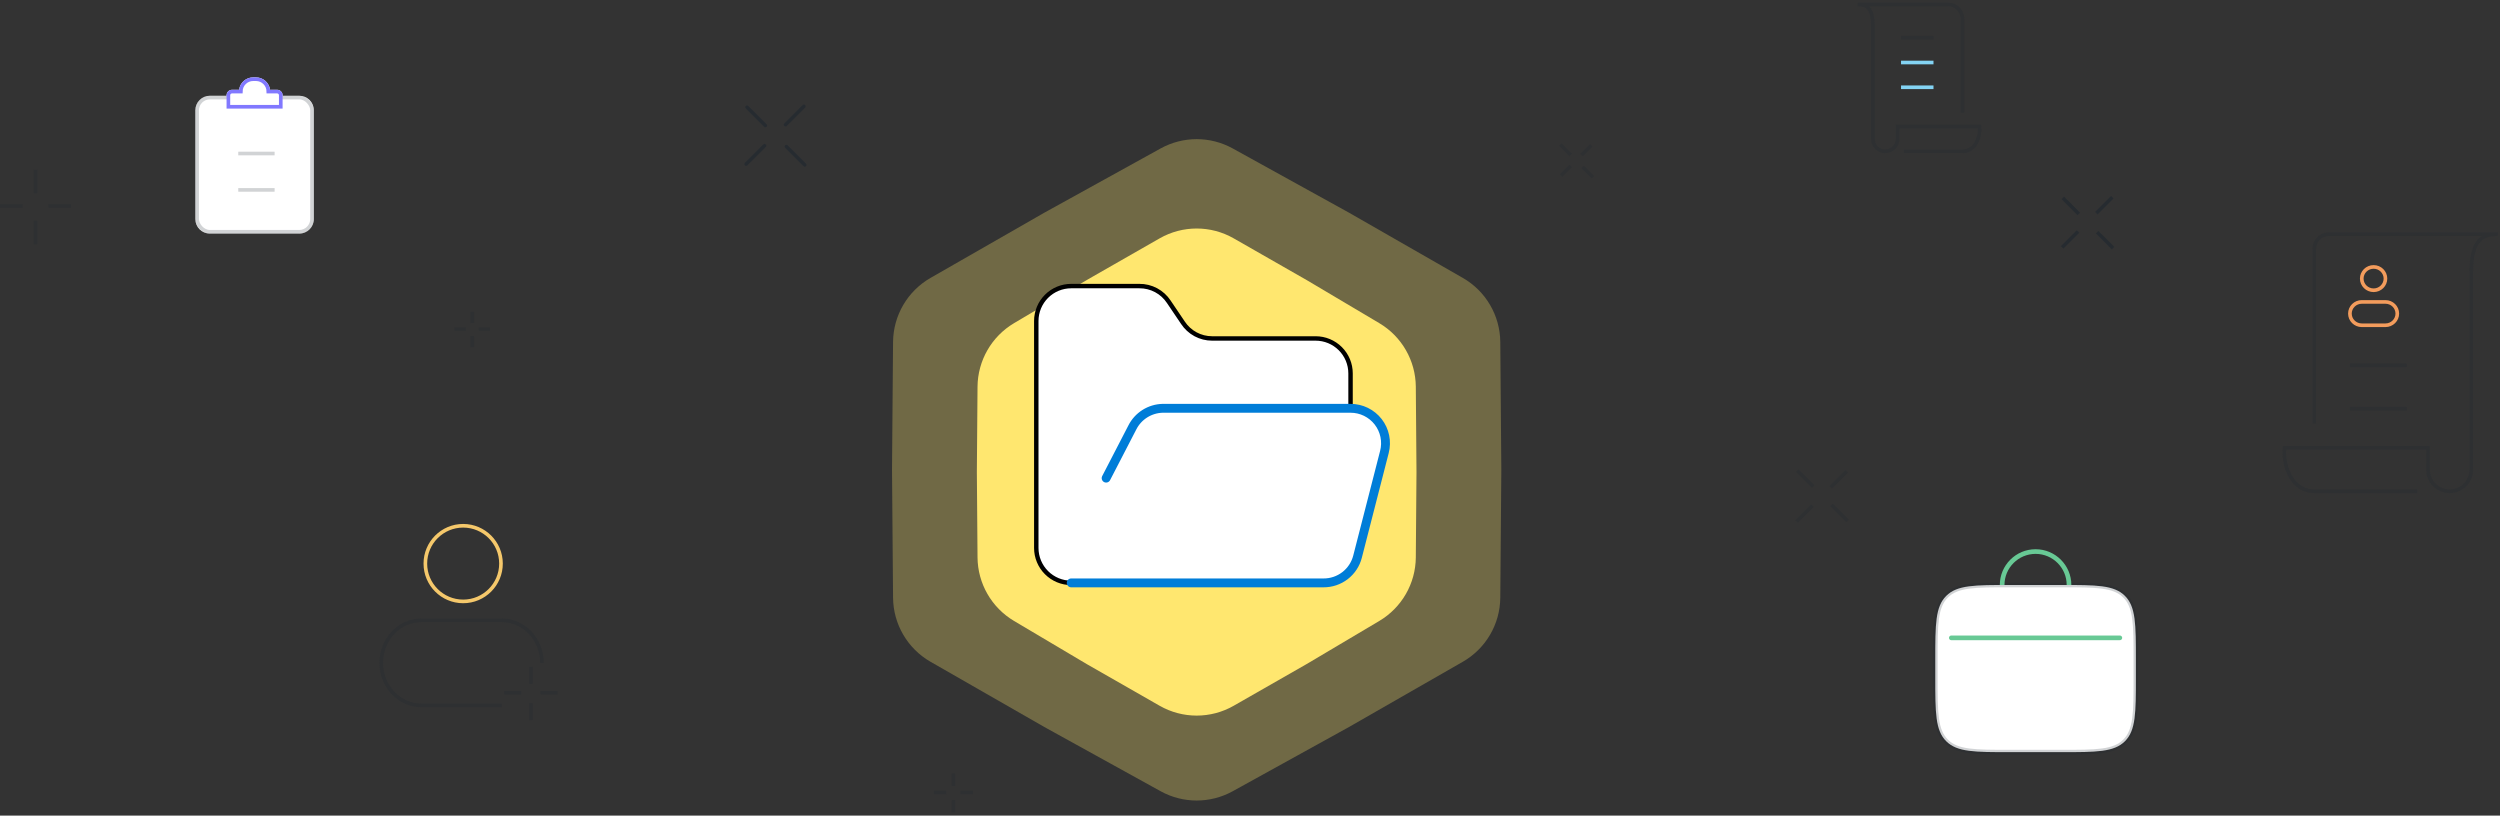 <svg width="564" height="184" viewBox="0 0 564 184" fill="none" xmlns="http://www.w3.org/2000/svg">
<rect x="0" y="0" width="564" height="184" fill="#333333" stroke="none"/>
<path d="M538.159 62.851H537.747C537.747 64.071 536.741 65.071 535.486 65.071V65.483V65.894C537.183 65.894 538.57 64.537 538.57 62.851H538.159ZM535.486 65.483V65.071C534.231 65.071 533.224 64.071 533.224 62.851H532.813H532.401C532.401 64.537 533.788 65.894 535.486 65.894V65.483ZM532.813 62.851H533.224C533.224 61.63 534.231 60.63 535.486 60.63V60.219V59.807C533.788 59.807 532.401 61.164 532.401 62.851H532.813ZM535.486 60.219V60.63C536.741 60.63 537.747 61.63 537.747 62.851H538.159H538.57C538.57 61.164 537.183 59.807 535.486 59.807V60.219ZM532.813 68.115V68.526H538.159V68.115V67.703H532.813V68.115ZM538.159 73.378V72.967H532.813V73.378V73.79H538.159V73.378ZM532.813 73.378V72.967C531.557 72.967 530.551 71.967 530.551 70.746H530.14H529.728C529.728 72.433 531.115 73.79 532.813 73.79V73.378ZM540.832 70.746H540.421C540.421 71.967 539.414 72.967 538.159 72.967V73.378V73.79C539.856 73.79 541.243 72.433 541.243 70.746H540.832ZM538.159 68.115V68.526C539.414 68.526 540.421 69.526 540.421 70.746H540.832H541.243C541.243 69.06 539.856 67.703 538.159 67.703V68.115ZM532.813 68.115V67.703C531.115 67.703 529.728 69.06 529.728 70.746H530.14H530.551C530.551 69.526 531.557 68.526 532.813 68.526V68.115Z" fill="#F39C5C"/>
<path opacity="0.2" d="M522.111 95.56V56.107C522.111 54.29 523.584 52.817 525.401 52.817H560.446L563.499 52.816C559.836 52.817 557.527 54.381 557.527 61.366C557.527 69.164 557.527 91.948 557.527 105.948C557.527 108.646 555.34 110.825 552.642 110.825V110.825C549.944 110.825 547.757 108.638 547.757 105.94V101.055H515.394C514.987 104.312 516.616 110.825 522.111 110.825C527.606 110.825 538.598 110.825 545.314 110.825" stroke="#1A252E" stroke-width="0.822"/>
<path d="M530.14 82.426H542.963" stroke="#1A252E" stroke-opacity="0.2" stroke-width="0.822"/>
<path d="M530.14 92.191H542.963" stroke="#1A252E" stroke-opacity="0.2" stroke-width="0.822"/>
<path fill-rule="evenodd" clip-rule="evenodd" d="M62.52 21.075C62.748 21.075 62.932 21.259 62.932 21.486V21.599H51.935V21.486C51.935 21.259 52.119 21.075 52.346 21.075H54.322V20.663H54.734C54.735 19.344 55.803 18.275 57.122 18.275H57.744C59.063 18.275 60.132 19.344 60.132 20.663H60.543V21.075H62.52ZM51.112 21.599V21.486C51.112 20.805 51.664 20.252 52.346 20.252H53.938C54.141 18.673 55.488 17.453 57.122 17.453H57.744C59.378 17.453 60.726 18.673 60.928 20.252H62.52C63.202 20.252 63.754 20.805 63.754 21.486V21.599H67.519C69.336 21.599 70.809 23.072 70.809 24.889V49.412C70.809 51.229 69.336 52.702 67.519 52.702H47.35C45.533 52.702 44.06 51.229 44.06 49.412V24.889C44.06 23.072 45.533 21.599 47.35 21.599H51.112Z" fill="white"/>
<rect opacity="0.2" x="44.471" y="22.009" width="25.926" height="30.281" rx="2.879" stroke="#1A252E" stroke-width="0.822"/>
<path opacity="0.2" d="M53.751 34.633H61.951" stroke="#1A252E" stroke-width="0.822"/>
<path opacity="0.2" d="M53.751 42.84H61.951" stroke="#1A252E" stroke-width="0.822"/>
<path d="M51.523 24.084V21.485C51.523 21.031 51.892 20.663 52.346 20.663H54.323C54.323 19.117 55.576 17.863 57.122 17.863H57.744C59.29 17.863 60.543 19.117 60.543 20.663H62.52C62.974 20.663 63.343 21.031 63.343 21.485V24.084H51.523Z" fill="white" stroke="#8178FF" stroke-width="0.822"/>
<path opacity="0.2" d="M442.748 25.416V4.29C442.748 2.473 441.276 1 439.459 1H420.851L419.107 1C421.2 1 422.518 1.894 422.518 5.883C422.518 10.338 422.518 23.353 422.518 31.35C422.518 32.891 423.768 34.136 425.309 34.136V34.136C426.85 34.136 428.099 32.886 428.099 31.345V28.555H446.585C446.818 30.415 445.887 34.136 442.749 34.136C439.61 34.136 433.331 34.136 429.494 34.136" stroke="#1A252E" stroke-width="0.822"/>
<path opacity="0.2" d="M436.196 8.52H428.872" stroke="#1A252E" stroke-width="0.822"/>
<path d="M436.196 14.102H428.872" stroke="#83D3F3" stroke-width="0.822"/>
<path d="M436.196 19.688H428.872" stroke="#83D3F3" stroke-width="0.822"/>
<path opacity="0.2" d="M416.626 106.34L413.021 109.945M405.296 117.67L408.901 114.065M405.463 106.174L409.068 109.779M416.792 117.503L413.187 113.898" stroke="#1A252E" stroke-width="0.801"/>
<path opacity="0.5" d="M465.378 44.656L468.983 48.261M476.708 55.985L473.103 52.38M465.212 55.818L468.817 52.214M476.541 44.489L472.936 48.094" stroke="#1A252E" stroke-width="0.801"/>
<path opacity="0.2" d="M106.546 70.348V72.897M106.546 78.359V75.81M102.54 74.235H105.089M110.551 74.235H108.002" stroke="#1A252E" stroke-width="0.801"/>
<path opacity="0.2" d="M119.763 150.457V154.28M119.763 162.473V158.65M113.755 156.289H117.578M125.771 156.289H121.948" stroke="#1A252E" stroke-width="0.801"/>
<path opacity="0.2" d="M352.004 32.621L354.347 34.964M359.368 39.985L357.025 37.642M352.179 39.593L354.342 37.43M358.977 32.796L356.814 34.959" stroke="#1A252E" stroke-width="0.801"/>
<path opacity="0.2" d="M8.011 38.305V43.657M8.011 55.128V49.775M0 46.469H5.098M16.022 46.469H10.924" stroke="#1A252E" stroke-width="0.801"/>
<path opacity="0.5" d="M168.525 24.181L172.67 28.326M181.554 37.21L177.408 33.064M168.333 37.018L172.479 32.873M181.362 23.989L177.217 28.135" stroke="#1A252E" stroke-width="0.801" stroke-linecap="round" stroke-linejoin="round"/>
<path opacity="0.2" d="M215.094 174.488V177.292M215.094 183.3V180.496M210.688 178.765H213.491M219.5 178.765H216.696" stroke="#1A252E" stroke-width="0.801"/>
<path d="M436.597 148.807C436.597 140.87 436.597 136.901 439.063 134.435C441.529 131.969 445.497 131.969 453.435 131.969H465.018C472.956 131.969 476.925 131.969 479.391 134.435C481.857 136.901 481.857 140.87 481.857 148.807V152.848C481.857 160.786 481.857 164.755 479.391 167.221C476.925 169.687 472.956 169.687 465.018 169.687H453.435C445.497 169.687 441.529 169.687 439.063 167.221C436.597 164.755 436.597 160.786 436.597 152.848V148.807Z" fill="white" stroke="#1A252E" stroke-opacity="0.2" stroke-width="1.052"/>
<path d="M466.77 131.973V131.973C466.77 127.807 463.393 124.43 459.227 124.43V124.43C455.061 124.43 451.684 127.807 451.684 131.973V131.973" stroke="#68C995" stroke-width="1.052"/>
<path d="M440.218 143.898L478.236 143.898" stroke="#68C995" stroke-width="1.052" stroke-linecap="round"/>
<path opacity="0.2" d="M122.264 149.539C122.264 144.238 118.206 139.941 113.2 139.941H95.07C90.064 139.941 86.006 144.238 86.006 149.539C86.006 154.84 90.064 159.137 95.07 159.137H113.2" stroke="#1A252E" stroke-width="0.822"/>
<path d="M113.022 127.145C113.022 131.856 109.202 135.676 104.49 135.676C99.779 135.676 95.959 131.856 95.959 127.145C95.959 122.433 99.779 118.613 104.49 118.613C109.202 118.613 113.022 122.433 113.022 127.145Z" stroke="#F5C86B" stroke-width="0.822"/>
<path opacity="0.3" d="M261.834 33.49C266.896 30.693 273.041 30.693 278.104 33.49L304.334 47.981L330.006 62.694C335.195 65.668 338.415 71.173 338.464 77.153L338.699 105.996L338.464 134.839C338.415 140.82 335.195 146.324 330.006 149.298L304.334 164.011L278.104 178.502C273.041 181.299 266.896 181.299 261.834 178.502L235.604 164.011L209.931 149.298C204.743 146.324 201.523 140.82 201.474 134.839L201.239 105.996L201.474 77.153C201.523 71.173 204.743 65.668 209.931 62.694L235.604 47.981L261.834 33.49Z" fill="#FFE76F"/>
<path d="M261.618 53.771C266.792 50.812 273.145 50.812 278.319 53.771L294.764 63.173L311.167 72.903C316.235 75.909 319.361 81.347 319.407 87.239L319.559 106.496L319.407 125.753C319.361 131.645 316.235 137.083 311.167 140.089L294.764 149.819L278.319 159.222C273.145 162.18 266.792 162.18 261.618 159.222L245.174 149.819L228.771 140.089C223.703 137.083 220.577 131.645 220.53 125.753L220.379 106.496L220.53 87.239C220.577 81.347 223.703 75.909 228.771 72.903L245.174 63.173L261.618 53.771Z" fill="#FFE76F"/>
<path d="M249.541 107.865L255.449 96.443C256.091 95.167 257.068 94.091 258.276 93.327C259.483 92.564 260.875 92.144 262.302 92.11H304.683C305.886 92.108 307.074 92.382 308.155 92.91C309.237 93.439 310.182 94.208 310.92 95.159C311.658 96.109 312.168 97.216 312.411 98.395C312.655 99.573 312.625 100.792 312.324 101.957L306.258 125.59C305.82 127.289 304.826 128.794 303.434 129.864C302.043 130.935 300.333 131.509 298.578 131.498H241.664C239.574 131.498 237.571 130.668 236.093 129.19C234.616 127.713 233.786 125.709 233.786 123.62V72.417C233.786 70.328 234.616 68.324 236.093 66.847C237.571 65.369 239.574 64.539 241.664 64.539H257.025C258.342 64.526 259.642 64.844 260.805 65.463C261.967 66.083 262.956 66.984 263.681 68.084L266.871 72.811C267.589 73.9 268.565 74.794 269.713 75.413C270.861 76.031 272.145 76.355 273.449 76.356H296.806C298.895 76.356 300.898 77.186 302.376 78.663C303.853 80.14 304.683 82.144 304.683 84.233V92.11" fill="white"/>
<path d="M249.541 107.865L255.449 96.443C256.091 95.167 257.068 94.091 258.276 93.327C259.483 92.564 260.875 92.144 262.302 92.11H304.683M304.683 92.11C305.886 92.108 307.074 92.382 308.155 92.91C309.237 93.439 310.182 94.208 310.92 95.159C311.658 96.109 312.168 97.216 312.411 98.395C312.655 99.573 312.625 100.792 312.324 101.957L306.258 125.59C305.82 127.289 304.826 128.794 303.434 129.864C302.043 130.935 300.333 131.509 298.578 131.498H241.664C239.574 131.498 237.571 130.668 236.093 129.19C234.616 127.713 233.786 125.709 233.786 123.62V72.417C233.786 70.328 234.616 68.324 236.093 66.847C237.571 65.369 239.574 64.539 241.664 64.539H257.025C258.342 64.526 259.642 64.844 260.805 65.463C261.967 66.083 262.956 66.984 263.681 68.084L266.871 72.811C267.589 73.9 268.565 74.794 269.713 75.413C270.861 76.031 272.145 76.355 273.449 76.356H296.806C298.895 76.356 300.898 77.186 302.376 78.663C303.853 80.14 304.683 82.144 304.683 84.233V92.11Z" stroke="black" stroke-linecap="round" stroke-linejoin="round"/>
<path d="M249.541 107.868L255.449 96.446C256.091 95.17 257.068 94.093 258.275 93.33C259.482 92.567 260.874 92.146 262.302 92.113H304.683C305.886 92.111 307.074 92.385 308.155 92.913C309.236 93.442 310.182 94.211 310.92 95.161C311.658 96.112 312.168 97.219 312.411 98.398C312.654 99.576 312.624 100.795 312.324 101.96L306.258 125.592C305.819 127.292 304.825 128.797 303.434 129.867C302.042 130.937 300.333 131.512 298.578 131.5H241.663" stroke="#007DD8" stroke-width="2" stroke-linecap="round" stroke-linejoin="round"/>
</svg>
